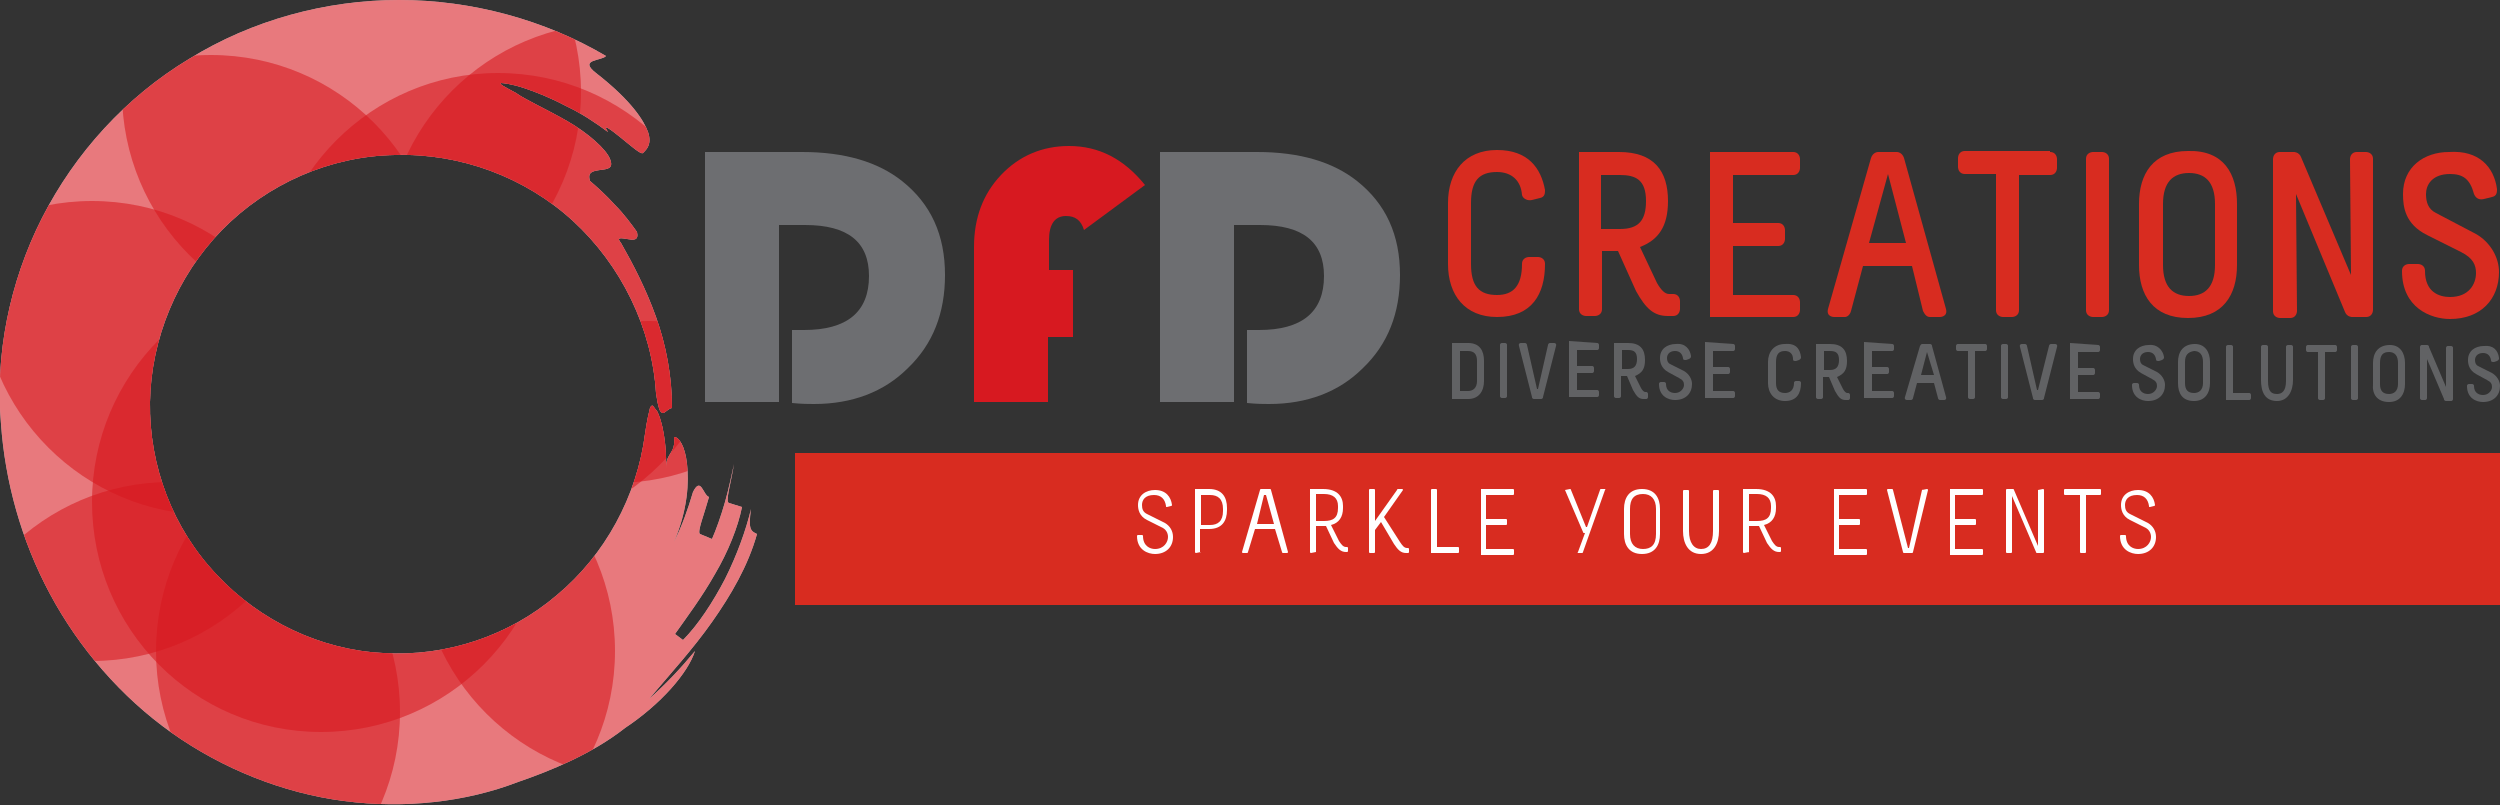 <?xml version="1.0" encoding="utf-8"?>
<!-- Generator: Adobe Illustrator 26.0.0, SVG Export Plug-In . SVG Version: 6.00 Build 0)  -->
<svg version="1.1" id="Layer_1" xmlns="http://www.w3.org/2000/svg" xmlns:xlink="http://www.w3.org/1999/xlink" x="0px" y="0px"
	 viewBox="0 0 250 80.5" style="enable-background:new 0 0 250 80.5;" xml:space="preserve">
<rect x="0" y="0" width="250" height="80.5" fill="#333333" stroke="none"/>
<style type="text/css">
	.st0{clip-path:url(#SVGID_00000172422753566554092030000003006796362797388729_);}
	.st1{fill:#FFFFFF;}
	.st2{opacity:0.58;fill:#D71920;}
	.st3{fill:#6D6E71;}
	.st4{fill:#D71920;}
	.st5{fill:#D82C20;}
	.st6{opacity:0.8;}
</style>
<g>
	<g>
		<g>
			<defs>
				<path id="SVGID_1_" d="M51.8,78.2c-5.2,2-11.3,2.7-17.4,1.9c-6.1-0.8-12.1-3.2-17.2-6.8C12.1,69.7,7.9,64.8,5,59.4
					c-2.9-5.4-4.5-11.3-4.9-17c-0.6-6.8,0.8-14.1,4.1-20.6c3.3-6.5,8.4-12.1,14.7-15.9C25.2,2,32.6,0,39.9,0c7.3,0,14.6,2,20.7,5.6
					c-0.4,0.5-2.8,0.3-1,1.7c3.6,2.8,4.8,4.8,5.2,5.9c0.4,1.2-0.1,1.7-0.5,2.1c-0.2,0.2-1.3-0.8-2.3-1.6c-1-0.8-1.8-1.4-1.2-0.5
					c-1.2-0.9-2.7-1.9-4.2-2.6c-1.5-0.8-3-1.4-4.2-1.8c-1.2-0.4-2.1-0.5-2.3-0.5c-0.2,0.1,0.2,0.3,1.5,1c0.8,0.6,3,1.6,5.1,2.8
					c2.1,1.2,3.9,2.8,4.3,3.8c0.4,1-0.3,1-1,1.1c-0.7,0.1-1.3,0.2-1,1.1c0.7,0.6,1.6,1.4,2.5,2.4c0.9,0.9,1.7,2,2.2,2.7
					c0.2,0.9-0.4,0.8-1,0.7c-0.6-0.1-1.1-0.2-0.6,0.4c1.2,2.1,2.5,4.6,3.5,7.4c1,2.8,1.6,5.9,1.6,9.1c-0.3,0-0.7,0.5-0.9,0.5
					c-0.1,0-0.3-0.1-0.4-0.5c-0.1-0.3-0.2-0.8-0.3-1.5c-0.4-6.5-3.5-12.8-8.3-17.2c-4.8-4.4-11.3-6.8-17.8-6.6
					c-6.5,0.1-12.8,2.9-17.3,7.5c-4.5,4.6-7.1,10.9-7.2,17.2c-0.1,6.4,2.3,12.7,6.7,17.3c4.3,4.6,10.4,7.5,16.6,7.8
					c6.3,0.4,12.6-1.7,17.4-5.8c4.8-4,8-9.9,8.8-16.1c0.2-1.4,0.4-2.2,0.5-2.6c0.1-0.2,0.2-0.3,0.3-0.2c0.1,0.1,0.2,0.3,0.4,0.5
					c0.5,0.9,1,3.3,0.9,5.7c0-1.6,1-1.4,0.8-3.1c0.5,0,1.1,0.9,1.3,2.7c0.2,1.8,0.1,4.5-1.3,7.8c0.8-1.6,1.4-3.3,1.9-5
					c0.8-1.6,1,0.3,1.6,0.5c-0.5,1.8-1.2,3.5-0.9,3.7l1.2,0.5c0.4-0.9,0.9-2.3,1.3-3.7c0.4-1.4,0.7-2.9,0.9-3.8
					c-0.3,1.9-0.9,3.8-0.5,3.9l1.3,0.4c-0.4,2-1.4,4.5-2.7,6.7c-1.3,2.3-2.8,4.3-4,6l0.8,0.6c1.5-1.5,3-3.8,4.2-6.1
					c1.2-2.4,2.1-4.9,2.6-7c-0.3,2.1,0,2.2,0.6,2.5c-0.9,3.2-2.6,6.1-4.5,8.8c-1.9,2.7-4.1,5.1-6.3,7.7c1.7-1.5,3.2-3.1,4.6-4.8
					c-0.7,2.2-3.4,5.3-7,7.7C59.2,75.4,55,77.1,51.8,78.2z"/>
			</defs>
			<clipPath id="SVGID_00000065764868029944101000000000200223848416640917_">
				<use xlink:href="#SVGID_1_"  style="overflow:visible;"/>
			</clipPath>
			<g style="clip-path:url(#SVGID_00000065764868029944101000000000200223848416640917_);">
				<path class="st1" d="M51.8,78.2c-5.2,2-11.3,2.7-17.4,1.9c-6.1-0.8-12.1-3.2-17.2-6.8C12.1,69.7,7.9,64.8,5,59.4
					c-2.9-5.4-4.5-11.3-4.9-17c-0.6-6.8,0.8-14.1,4.1-20.6c3.3-6.5,8.4-12.1,14.7-15.9C25.2,2,32.6,0,39.9,0c7.3,0,14.6,2,20.7,5.6
					c-0.4,0.5-2.8,0.3-1,1.7c3.6,2.8,4.8,4.8,5.2,5.9c0.4,1.2-0.1,1.7-0.5,2.1c-0.2,0.2-1.3-0.8-2.3-1.6c-1-0.8-1.8-1.4-1.2-0.5
					c-1.2-0.9-2.7-1.9-4.2-2.6c-1.5-0.8-3-1.4-4.2-1.8c-1.2-0.4-2.1-0.5-2.3-0.5c-0.2,0.1,0.2,0.3,1.5,1c0.8,0.6,3,1.6,5.1,2.8
					c2.1,1.2,3.9,2.8,4.3,3.8c0.4,1-0.3,1-1,1.1c-0.7,0.1-1.3,0.2-1,1.1c0.7,0.6,1.6,1.4,2.5,2.4c0.9,0.9,1.7,2,2.2,2.7
					c0.2,0.9-0.4,0.8-1,0.7c-0.6-0.1-1.1-0.2-0.6,0.4c1.2,2.1,2.5,4.6,3.5,7.4c1,2.8,1.6,5.9,1.6,9.1c-0.3,0-0.7,0.5-0.9,0.5
					c-0.1,0-0.3-0.1-0.4-0.5c-0.1-0.3-0.2-0.8-0.3-1.5c-0.4-6.5-3.5-12.8-8.3-17.2c-4.8-4.4-11.3-6.8-17.8-6.6
					c-6.5,0.1-12.8,2.9-17.3,7.5c-4.5,4.6-7.1,10.9-7.2,17.2c-0.1,6.4,2.3,12.7,6.7,17.3c4.3,4.6,10.4,7.5,16.6,7.8
					c6.3,0.4,12.6-1.7,17.4-5.8c4.8-4,8-9.9,8.8-16.1c0.2-1.4,0.4-2.2,0.5-2.6c0.1-0.2,0.2-0.3,0.3-0.2c0.1,0.1,0.2,0.3,0.4,0.5
					c0.5,0.9,1,3.3,0.9,5.7c0-1.6,1-1.4,0.8-3.1c0.5,0,1.1,0.9,1.3,2.7c0.2,1.8,0.1,4.5-1.3,7.8c0.8-1.6,1.4-3.3,1.9-5
					c0.8-1.6,1,0.3,1.6,0.5c-0.5,1.8-1.2,3.5-0.9,3.7l1.2,0.5c0.4-0.9,0.9-2.3,1.3-3.7c0.4-1.4,0.7-2.9,0.9-3.8
					c-0.3,1.9-0.9,3.8-0.5,3.9l1.3,0.4c-0.4,2-1.4,4.5-2.7,6.7c-1.3,2.3-2.8,4.3-4,6l0.8,0.6c1.5-1.5,3-3.8,4.2-6.1
					c1.2-2.4,2.1-4.9,2.6-7c-0.3,2.1,0,2.2,0.6,2.5c-0.9,3.2-2.6,6.1-4.5,8.8c-1.9,2.7-4.1,5.1-6.3,7.7c1.7-1.5,3.2-3.1,4.6-4.8
					c-0.7,2.2-3.4,5.3-7,7.7C59.2,75.4,55,77.1,51.8,78.2z"/>
			</g>
			<g style="clip-path:url(#SVGID_00000065764868029944101000000000200223848416640917_);">
				<path class="st2" d="M49.8,53.2c-12.7,0-22.9-10.3-22.9-22.9c0-12.7,10.3-23,22.9-23c12.7,0,23,10.3,23,23
					C72.7,42.9,62.4,53.2,49.8,53.2z"/>
				<path class="st2" d="M32.1,73.2c-12.7,0-22.9-10.3-22.9-23c0-12.7,10.3-23,22.9-23c12.7,0,23,10.3,23,23
					C55.1,62.9,44.8,73.2,32.1,73.2z"/>
				<path class="st2" d="M21.1,51.5c-12.7,0-23-10.3-23-23c0-12.7,10.3-23,23-23c12.7,0,23,10.3,23,23
					C44.1,41.2,33.8,51.5,21.1,51.5z"/>
				<path class="st2" d="M64.9,78.1c-12.7,0-23-10.3-23-23c0-12.7,10.3-23,23-23c12.7,0,22.9,10.3,22.9,23
					C87.8,67.8,77.6,78.1,64.9,78.1z"/>
				<path class="st2" d="M17,94.2c-12.7,0-22.9-10.3-22.9-23c0-12.7,10.3-23,22.9-23c12.7,0,23,10.3,23,23
					C40,83.9,29.7,94.2,17,94.2z"/>
				<path class="st2" d="M38.5,88.1c-12.7,0-22.9-10.3-22.9-23c0-12.7,10.3-23,22.9-23c12.7,0,23,10.3,23,23
					C61.5,77.8,51.2,88.1,38.5,88.1z"/>
				<path class="st2" d="M9.2,66.1c-12.7,0-23-10.3-23-23c0-12.7,10.3-23,23-23c12.7,0,22.9,10.3,22.9,23
					C32.1,55.8,21.8,66.1,9.2,66.1z"/>
				<path class="st2" d="M61.5,48.3c-12.7,0-23-10.3-23-23c0-12.7,10.3-23,23-23c12.7,0,23,10.3,23,23C84.4,38,74.1,48.3,61.5,48.3z
					"/>
				<path class="st2" d="M35.1,32.2c-12.7,0-22.9-10.3-22.9-23c0-12.7,10.3-23,22.9-23c12.7,0,23,10.3,23,23
					C58.1,21.9,47.8,32.2,35.1,32.2z"/>
			</g>
		</g>
		<g>
			<g>
				<path class="st3" d="M77.9,22.4v17.8h-7.4v-25h9.7c4.3,0,7.6,1,10,2.9c2.9,2.3,4.3,5.4,4.3,9.4c0,3.8-1.2,6.9-3.7,9.3
					c-2.4,2.4-5.6,3.6-9.4,3.6c-0.5,0-1.2,0-2.2-0.1v-7.3h1.2c4.3,0,6.5-1.8,6.5-5.4c0-3.4-2.1-5.1-6.4-5.1H77.9z"/>
				<path class="st4" d="M107.3,27v6.7h-2.5v6.5h-7.4V24.7c0-2.9,0.9-5.3,2.7-7.2c1.8-1.9,4.1-2.9,6.8-2.9c3,0,5.5,1.3,7.6,3.9
					l-6.1,4.5c-0.3-1-0.9-1.4-1.8-1.4c-1.1,0-1.7,0.8-1.7,2.4V27H107.3z"/>
				<path class="st3" d="M123.4,22.4v17.8H116v-25h9.7c4.3,0,7.6,1,10,2.9c2.9,2.3,4.3,5.4,4.3,9.4c0,3.8-1.2,6.9-3.7,9.3
					c-2.4,2.4-5.6,3.6-9.4,3.6c-0.5,0-1.2,0-2.2-0.1v-7.3h1.2c4.3,0,6.5-1.8,6.5-5.4c0-3.4-2.1-5.1-6.4-5.1H123.4z"/>
			</g>
		</g>
	</g>
	<g>
		<path class="st5" d="M154.5,19c0,0.3,0,0.7-0.5,0.8l-0.8,0.2c-0.4,0.1-0.9-0.1-1-0.5c-0.1-1.4-1-2.3-2.5-2.3
			c-1.8,0-2.6,0.9-2.6,3.1v6.1c0,2.2,0.8,3.1,2.6,3.1c1.6,0,2.5-0.9,2.5-3.1c0-0.7,0.7-0.7,0.7-0.7h0.9c0,0,0.7,0,0.7,0.7
			c0,3-1.3,5.3-4.8,5.3c-3.2,0-4.9-2.2-4.9-5.3v-6.1c0-3.1,1.7-5.3,4.9-5.3C152.8,15,154.1,16.8,154.5,19z"/>
		<path class="st5" d="M161.9,15.2c3.5,0,4.9,1.9,4.9,4.9c0,2.6-1,3.9-2.8,4.6l1.7,3.6c0.4,0.7,0.8,1.1,1.2,1.1h0.4
			c0.7,0,0.7,0.7,0.7,0.7v0.8c0,0,0,0.7-0.7,0.7h-0.5c-1.4,0-2.2-0.7-3.2-2.5l-1.8-4h-1.6v5.8c0,0.7-0.7,0.7-0.7,0.7h-0.9
			c0,0-0.7,0-0.7-0.7V15.2H161.9z M160.1,22.9h1.9c1.9,0,2.6-0.9,2.6-2.8c0-2.1-1-2.6-2.6-2.6h-1.9V22.9z"/>
		<path class="st5" d="M179.3,15.2c0.7,0,0.7,0.7,0.7,0.7v0.9c0,0,0,0.7-0.7,0.7h-6v4.8h4.5c0.7,0,0.7,0.7,0.7,0.7v0.9
			c0,0,0,0.7-0.7,0.7h-4.5v4.9h6c0.7,0,0.7,0.7,0.7,0.7V31c0,0,0,0.7-0.7,0.7H171V15.2H179.3z"/>
		<path class="st5" d="M189.7,15.2c0,0,0.5,0,0.7,0.6l4.2,15.1c0.2,0.8-0.6,0.8-0.6,0.8H193c-0.3,0-0.5-0.2-0.7-0.6l-1.1-4.5h-4.9
			l-1.2,4.5c-0.1,0.4-0.4,0.6-0.6,0.6h-1.1c0,0-0.8,0-0.6-0.8l4.3-15.1c0.2-0.6,0.7-0.6,0.7-0.6H189.7z M188.8,17.4l-1.9,6.9h3.7
			L188.8,17.4L188.8,17.4z"/>
		<path class="st5" d="M205,15.2c0.7,0,0.7,0.7,0.7,0.7v0.9c0,0,0,0.7-0.7,0.7h-3.1v13.5c0,0.7-0.7,0.7-0.7,0.7h-0.9
			c0,0-0.7,0-0.7-0.7V17.4h-3.1c-0.7,0-0.7-0.7-0.7-0.7v-0.9c0,0,0-0.7,0.7-0.7H205z"/>
		<path class="st5" d="M210.2,15.2c0,0,0.7,0,0.7,0.7v15.1c0,0.7-0.7,0.7-0.7,0.7h-0.9c0,0-0.7,0-0.7-0.7V15.9
			c0-0.7,0.7-0.7,0.7-0.7H210.2z"/>
		<path class="st5" d="M223.7,20.4v6.1c0,3-1.4,5.3-4.9,5.3c-3.5,0-4.9-2.3-4.9-5.3v-6.1c0-3,1.4-5.3,4.9-5.3
			C222.4,15,223.7,17.4,223.7,20.4z M216.3,20.4v6.1c0,2.2,1,3.1,2.6,3.1c1.6,0,2.6-0.9,2.6-3.1v-6.1c0-2.2-1-3.1-2.6-3.1
			C217.3,17.3,216.3,18.2,216.3,20.4z"/>
		<path class="st5" d="M229.4,15.2c0,0,0.5,0,0.7,0.5l5,11.8L235,15.9c0,0,0-0.7,0.7-0.7h0.9c0,0,0.7,0,0.7,0.7v15.1
			c0,0,0,0.7-0.7,0.7h-1.4c0,0-0.5,0-0.7-0.5l-4.9-11.8l0.1,11.7c0,0,0,0.7-0.7,0.7H228c0,0-0.7,0-0.7-0.7V15.9c0,0,0-0.7,0.7-0.7
			H229.4z"/>
		<path class="st5" d="M249.7,18.9c0,0.3,0,0.7-0.5,0.8l-0.8,0.2c-0.4,0.1-0.8,0-1-0.5c-0.4-1.5-1.1-2-2.4-2c-1.8,0-2.4,1.1-2.4,2
			c0,0.8,0.2,1.5,1,1.9l4,2.1c1.4,0.8,2.3,2.3,2.3,3.8c0,2.7-1.8,4.7-4.9,4.7c-1.9,0-4.8-1.1-4.8-4.8c0-0.7,0.7-0.7,0.7-0.7h0.9
			c0,0,0.7,0,0.7,0.7c0,2.1,1.4,2.6,2.5,2.6c1.9,0,2.6-1.3,2.6-2.4c0-0.8-0.3-1.5-1.5-2.1l-3.4-1.7c-2.2-1.1-2.4-2.8-2.4-4.1
			c0-2.7,2.1-4.2,4.6-4.2C247.9,15,249.4,16.7,249.7,18.9z"/>
	</g>
	<g class="st6">
		<path class="st3" d="M146.8,34.3c1.2,0,1.6,0.8,1.6,1.8l0,2c0,1-0.5,1.8-1.6,1.8l-1.6,0l0-5.6L146.8,34.3z M146,39.1l0.8,0
			c0.5,0,0.9-0.3,0.9-1l0-2c0-0.7-0.3-1-0.9-1l-0.8,0L146,39.1z"/>
		<path class="st3" d="M150.5,34.3c0,0,0.2,0,0.2,0.2l0,5.1c0,0.2-0.2,0.2-0.2,0.2l-0.3,0c0,0-0.2,0-0.2-0.2l0-5.1
			c0-0.2,0.2-0.2,0.2-0.2L150.5,34.3z"/>
		<path class="st3" d="M152.5,34.3c0.1,0,0.2,0.1,0.2,0.2l1,4.4h0.1l1-4.4c0-0.1,0.1-0.2,0.2-0.2l0.4,0c0,0,0.3,0,0.2,0.3l-1.3,5.1
			c0,0.2-0.2,0.2-0.2,0.2l-0.7,0c0,0-0.2,0-0.2-0.2l-1.3-5.1c-0.1-0.3,0.2-0.3,0.2-0.3L152.5,34.3z"/>
		<path class="st3" d="M159.7,34.3c0.2,0,0.2,0.2,0.2,0.2l0,0.3c0,0,0,0.2-0.2,0.2l-2,0l0,1.6l1.5,0c0.2,0,0.2,0.2,0.2,0.2l0,0.3
			c0,0,0,0.2-0.2,0.2l-1.5,0l0,1.7l2,0c0.2,0,0.2,0.2,0.2,0.2l0,0.3c0,0,0,0.2-0.2,0.2l-2.8,0l0-5.6L159.7,34.3z"/>
		<path class="st3" d="M162.8,34.3c1.2,0,1.7,0.6,1.7,1.7c0,0.9-0.3,1.3-1,1.6l0.6,1.2c0.1,0.2,0.3,0.4,0.4,0.4h0.1
			c0.2,0,0.2,0.2,0.2,0.2v0.3c0,0,0,0.2-0.2,0.2h-0.2c-0.5,0-0.7-0.2-1.1-0.9l-0.6-1.4l-0.6,0l0,2c0,0.2-0.2,0.2-0.2,0.2l-0.3,0
			c0,0-0.2,0-0.2-0.2l0-5.3L162.8,34.3z M162.2,36.9l0.6,0c0.6,0,0.9-0.3,0.9-1c0-0.7-0.3-0.9-0.9-0.9l-0.6,0L162.2,36.9z"/>
		<path class="st3" d="M169.1,35.6c0,0.1,0,0.2-0.2,0.3l-0.3,0.1c-0.2,0-0.3,0-0.3-0.2c-0.1-0.5-0.4-0.7-0.8-0.7
			c-0.6,0-0.8,0.4-0.8,0.7c0,0.3,0.1,0.5,0.3,0.6l1.4,0.7c0.5,0.3,0.8,0.8,0.8,1.3c0,0.9-0.6,1.6-1.7,1.6c-0.7,0-1.6-0.4-1.6-1.6
			c0-0.2,0.2-0.2,0.2-0.2l0.3,0c0,0,0.2,0,0.2,0.2c0,0.7,0.5,0.9,0.9,0.9c0.6,0,0.9-0.5,0.9-0.8c0-0.3-0.1-0.5-0.5-0.7l-1.1-0.6
			c-0.7-0.4-0.8-1-0.8-1.4c0-0.9,0.7-1.4,1.6-1.4C168.5,34.3,169,34.9,169.1,35.6z"/>
		<path class="st3" d="M173.3,34.4c0.2,0,0.2,0.2,0.2,0.2l0,0.3c0,0,0,0.2-0.2,0.2l-2,0l0,1.6l1.5,0c0.2,0,0.2,0.2,0.2,0.2v0.3
			c0,0,0,0.2-0.2,0.2l-1.5,0l0,1.7l2,0c0.2,0,0.2,0.2,0.2,0.2l0,0.3c0,0,0,0.2-0.2,0.2l-2.8,0l0-5.6L173.3,34.4z"/>
		<path class="st3" d="M180.1,35.7c0,0.1,0,0.2-0.2,0.3l-0.3,0.1c-0.2,0-0.3,0-0.3-0.2c0-0.5-0.3-0.8-0.8-0.8
			c-0.6,0-0.9,0.3-0.9,1.1l0,2.1c0,0.7,0.3,1,0.9,1c0.5,0,0.9-0.3,0.9-1c0-0.2,0.2-0.2,0.2-0.2l0.3,0c0,0,0.2,0,0.2,0.2
			c0,1-0.4,1.8-1.6,1.8c-1.1,0-1.7-0.8-1.7-1.8l0-2.1c0-1,0.6-1.8,1.7-1.8C179.6,34.3,180,34.9,180.1,35.7z"/>
		<path class="st3" d="M183,34.4c1.2,0,1.7,0.6,1.7,1.7c0,0.9-0.3,1.3-1,1.6l0.6,1.2c0.1,0.2,0.3,0.4,0.4,0.4l0.1,0
			c0.2,0,0.2,0.2,0.2,0.2v0.3c0,0,0,0.2-0.2,0.2l-0.2,0c-0.5,0-0.7-0.2-1.1-0.9l-0.6-1.4l-0.6,0l0,2c0,0.2-0.2,0.2-0.2,0.2l-0.3,0
			c0,0-0.2,0-0.2-0.2l0-5.3L183,34.4z M182.4,37l0.6,0c0.6,0,0.9-0.3,0.9-1c0-0.7-0.3-0.9-0.9-0.9l-0.6,0L182.4,37z"/>
		<path class="st3" d="M189.2,34.4c0.2,0,0.2,0.2,0.2,0.2l0,0.3c0,0,0,0.2-0.2,0.2l-2,0l0,1.6l1.5,0c0.2,0,0.2,0.2,0.2,0.2l0,0.3
			c0,0,0,0.2-0.2,0.2l-1.5,0l0,1.7l2,0c0.2,0,0.2,0.2,0.2,0.2v0.3c0,0,0,0.2-0.2,0.2l-2.8,0l0-5.6L189.2,34.4z"/>
		<path class="st3" d="M193,34.4c0,0,0.2,0,0.2,0.2l1.4,5.1c0.1,0.3-0.2,0.3-0.2,0.3l-0.4,0c-0.1,0-0.2-0.1-0.2-0.2l-0.4-1.5l-1.7,0
			l-0.4,1.5c0,0.1-0.1,0.2-0.2,0.2l-0.4,0c0,0-0.3,0-0.2-0.3l1.5-5.1c0.1-0.2,0.2-0.2,0.2-0.2L193,34.4z M192.7,35.2l-0.6,2.3l1.3,0
			L192.7,35.2L192.7,35.2z"/>
		<path class="st3" d="M198.5,34.4c0.2,0,0.2,0.2,0.2,0.2l0,0.3c0,0,0,0.2-0.2,0.2l-1,0l0,4.6c0,0.2-0.2,0.2-0.2,0.2l-0.3,0
			c0,0-0.2,0-0.2-0.2l0-4.6l-1,0c-0.2,0-0.2-0.2-0.2-0.2l0-0.3c0,0,0-0.2,0.2-0.2L198.5,34.4z"/>
		<path class="st3" d="M200.6,34.4c0,0,0.2,0,0.2,0.2l0,5.1c0,0.2-0.2,0.2-0.2,0.2l-0.3,0c0,0-0.2,0-0.2-0.2l0-5.1
			c0-0.2,0.2-0.2,0.2-0.2L200.6,34.4z"/>
		<path class="st3" d="M202.5,34.4c0.1,0,0.2,0.1,0.2,0.2l1,4.4l0.1,0l1.1-4.4c0-0.1,0.1-0.2,0.2-0.2l0.4,0c0,0,0.3,0,0.2,0.3
			l-1.3,5.1c0,0.2-0.2,0.2-0.2,0.2l-0.7,0c0,0-0.2,0-0.2-0.2l-1.3-5.1c-0.1-0.3,0.2-0.3,0.2-0.3L202.5,34.4z"/>
		<path class="st3" d="M209.8,34.5c0.2,0,0.2,0.2,0.2,0.2V35c0,0,0,0.2-0.2,0.2l-2,0l0,1.6l1.5,0c0.2,0,0.2,0.2,0.2,0.2l0,0.3
			c0,0,0,0.2-0.2,0.2l-1.5,0l0,1.7l2,0c0.2,0,0.2,0.2,0.2,0.2l0,0.3c0,0,0,0.2-0.2,0.2l-2.8,0l0-5.6L209.8,34.5z"/>
		<path class="st3" d="M216.4,35.7c0,0.1,0,0.2-0.2,0.3l-0.3,0.1c-0.2,0-0.3,0-0.3-0.2c-0.1-0.5-0.4-0.7-0.8-0.7
			c-0.6,0-0.8,0.4-0.8,0.7c0,0.3,0.1,0.5,0.3,0.6l1.4,0.7c0.5,0.3,0.8,0.8,0.8,1.3c0,0.9-0.6,1.6-1.7,1.6c-0.7,0-1.6-0.4-1.6-1.6
			c0-0.2,0.2-0.2,0.2-0.2l0.3,0c0,0,0.2,0,0.2,0.2c0,0.7,0.5,0.9,0.9,0.9c0.6,0,0.9-0.5,0.9-0.8c0-0.3-0.1-0.5-0.5-0.7l-1.1-0.6
			c-0.7-0.4-0.8-1-0.8-1.4c0-0.9,0.7-1.4,1.6-1.4C215.7,34.4,216.3,35,216.4,35.7z"/>
		<path class="st3" d="M221,36.2l0,2.1c0,1-0.5,1.8-1.6,1.8c-1.2,0-1.6-0.8-1.6-1.8l0-2.1c0-1,0.5-1.8,1.7-1.8
			C220.5,34.4,221,35.2,221,36.2z M218.5,36.2l0,2.1c0,0.7,0.3,1,0.9,1c0.5,0,0.9-0.3,0.9-1l0-2.1c0-0.7-0.3-1.1-0.9-1.1
			C218.8,35.2,218.5,35.5,218.5,36.2z"/>
		<path class="st3" d="M223.1,34.5c0,0,0.2,0,0.2,0.2l0,4.6l1.6,0c0.2,0,0.2,0.2,0.2,0.2v0.3c0,0,0,0.2-0.2,0.2l-2.3,0l0-5.3
			c0-0.2,0.2-0.2,0.2-0.2H223.1z"/>
		<path class="st3" d="M226.6,34.5c0,0,0.2,0,0.2,0.2l0,3.4c0,1,0.3,1.3,0.9,1.3c0.5,0,0.9-0.3,0.9-1.3l0-3.4c0-0.2,0.2-0.2,0.2-0.2
			l0.3,0c0,0,0.2,0,0.2,0.2l0,3.3c0,1.1-0.5,2.1-1.6,2.1c-1.2,0-1.6-0.9-1.6-2.1l0-3.3c0-0.2,0.2-0.2,0.2-0.2H226.6z"/>
		<path class="st3" d="M233.5,34.5c0.2,0,0.2,0.2,0.2,0.2l0,0.3c0,0,0,0.2-0.2,0.2l-1,0l0,4.6c0,0.2-0.2,0.2-0.2,0.2l-0.3,0
			c0,0-0.2,0-0.2-0.2l0-4.6l-1,0c-0.2,0-0.2-0.2-0.2-0.2l0-0.3c0,0,0-0.2,0.2-0.2L233.5,34.5z"/>
		<path class="st3" d="M235.6,34.5c0,0,0.2,0,0.2,0.2l0,5.1c0,0.2-0.2,0.2-0.2,0.2h-0.3c0,0-0.2,0-0.2-0.2l0-5.1
			c0-0.2,0.2-0.2,0.2-0.2L235.6,34.5z"/>
		<path class="st3" d="M240.5,36.3l0,2.1c0,1-0.5,1.8-1.6,1.8c-1.2,0-1.7-0.8-1.6-1.8l0-2.1c0-1,0.5-1.8,1.7-1.8
			C240,34.5,240.5,35.3,240.5,36.3z M238,36.3l0,2.1c0,0.7,0.3,1,0.9,1c0.5,0,0.9-0.3,0.9-1l0-2.1c0-0.7-0.3-1.1-0.9-1.1
			C238.3,35.2,238,35.5,238,36.3z"/>
		<path class="st3" d="M242.7,34.5c0,0,0.2,0,0.2,0.2l1.7,4l0-3.9c0,0,0-0.2,0.2-0.2l0.3,0c0,0,0.2,0,0.2,0.2l0,5.1
			c0,0,0,0.2-0.2,0.2l-0.5,0c0,0-0.2,0-0.2-0.2l-1.7-4l0,3.9c0,0,0,0.2-0.2,0.2l-0.3,0c0,0-0.2,0-0.2-0.2l0-5.1c0,0,0-0.2,0.2-0.2
			L242.7,34.5z"/>
		<path class="st3" d="M249.9,35.8c0,0.1,0,0.2-0.2,0.3l-0.3,0.1c-0.2,0-0.3,0-0.3-0.2c-0.1-0.5-0.4-0.7-0.8-0.7
			c-0.6,0-0.8,0.4-0.8,0.7c0,0.3,0.1,0.5,0.3,0.6l1.4,0.7c0.5,0.3,0.8,0.8,0.8,1.3c0,0.9-0.6,1.6-1.7,1.6c-0.7,0-1.6-0.4-1.6-1.6
			c0-0.2,0.2-0.2,0.2-0.2l0.3,0c0,0,0.2,0,0.2,0.2c0,0.7,0.5,0.9,0.9,0.9c0.6,0,0.9-0.5,0.9-0.8c0-0.3-0.1-0.5-0.5-0.7l-1.1-0.6
			c-0.7-0.4-0.8-1-0.8-1.4c0-0.9,0.7-1.4,1.6-1.4C249.3,34.5,249.8,35,249.9,35.8z"/>
	</g>
	<rect x="79.5" y="45.3" class="st5" width="170.5" height="15.2"/>
	<g>
		<path class="st1" d="M116.5,52.3c0.5,0.3,0.8,0.8,0.8,1.4c0,1-0.7,1.7-1.8,1.7c-0.7,0-1.8-0.4-1.8-1.8c0-0.1,0.1-0.1,0.1-0.1h0.4
			c0,0,0.1,0,0.1,0.1c0,1,0.7,1.3,1.2,1.3c0.9,0,1.3-0.7,1.3-1.2c0-0.4-0.2-0.8-0.7-1l-1.4-0.7c-0.8-0.4-0.9-1.1-0.9-1.5
			c0-1,0.8-1.5,1.7-1.5c1.1,0,1.6,0.7,1.7,1.5c0,0,0,0.1-0.1,0.1l-0.4,0.1c-0.1,0-0.1,0-0.1-0.1c-0.1-0.7-0.5-1.1-1.2-1.1
			c-0.9,0-1.2,0.5-1.2,1c0,0.4,0.1,0.7,0.5,0.9L116.5,52.3z"/>
		<path class="st1" d="M120.1,55.2C120.1,55.3,120,55.3,120.1,55.2l-0.5,0.1c0,0-0.1,0-0.1-0.1v-6.3h1.4c1.3,0,1.8,0.8,1.8,1.9
			c0,0,0,0.2,0,0.2c0,1.1-0.5,1.9-1.8,1.9h-0.9V55.2z M120.1,52.5h0.9c0.8,0,1.3-0.4,1.3-1.4v-0.2c0-1-0.5-1.4-1.3-1.4h-0.9V52.5z"
			/>
		<path class="st1" d="M127,48.9c0,0,0.1,0,0.1,0.1l1.7,6.2c0,0.1-0.1,0.1-0.1,0.1h-0.4c0,0-0.1,0-0.1-0.1l-0.7-2.3h-2l-0.7,2.3
			c0,0.1-0.1,0.1-0.1,0.1h-0.4c0,0-0.1,0-0.1-0.1l1.8-6.2c0-0.1,0.1-0.1,0.1-0.1H127z M125.7,52.4h1.7l-0.8-2.9h-0.2L125.7,52.4z"/>
		<path class="st1" d="M131.6,55.2C131.6,55.3,131.6,55.3,131.6,55.2l-0.5,0.1c0,0-0.1,0-0.1-0.1v-6.3h1.3c1.5,0,2,0.8,2,1.7v0.2
			c0,0.9-0.4,1.5-1.2,1.7l0.8,1.6c0.2,0.3,0.4,0.6,0.7,0.6h0.1c0.1,0,0.1,0.1,0.1,0.1v0.3c0,0,0,0.1-0.1,0.1h-0.1
			c-0.5,0-0.8-0.3-1.2-0.9l-0.8-1.7h-1V55.2z M131.6,52.1h0.8c0.9,0,1.4-0.3,1.4-1.3v-0.2c0-0.8-0.5-1.2-1.4-1.2h-0.8V52.1z"/>
		<path class="st1" d="M140,54.2c0.2,0.3,0.4,0.6,0.7,0.6h0.1c0.1,0,0.1,0.1,0.1,0.1v0.3c0,0,0,0.1-0.1,0.1h-0.2
			c-0.5,0-0.8-0.3-1.2-0.9l-1.3-2.2l-0.6,0.8v2.2c0,0.1-0.1,0.1-0.1,0.1h-0.4c0,0-0.1,0-0.1-0.1V49c0-0.1,0.1-0.1,0.1-0.1h0.4
			c0,0,0.1,0,0.1,0.1v3.1l2.2-3.1c0-0.1,0.1-0.1,0.1-0.1h0.4c0,0,0.1,0,0.1,0.1l-1.9,2.7L140,54.2z"/>
		<path class="st1" d="M143.1,55.3V49c0-0.1,0.1-0.1,0.1-0.1h0.4c0,0,0.1,0,0.1,0.1v5.7h2.1c0.1,0,0.1,0.1,0.1,0.1v0.4
			c0,0,0,0.1-0.1,0.1H143.1z"/>
		<path class="st1" d="M148.1,48.9h3.2c0.1,0,0.1,0.1,0.1,0.1v0.4c0,0,0,0.1-0.1,0.1c0,0,0,0-2.7,0v2.4h2c0.1,0,0.1,0.1,0.1,0.1v0.4
			c0,0,0,0.1-0.1,0.1c0,0,0,0-2,0v2.4h2.7c0.1,0,0.1,0.1,0.1,0.1v0.4c0,0,0,0.1-0.1,0.1c0,0,0,0-3.2,0V48.9z"/>
		<path class="st1" d="M156.5,49C156.5,49,156.5,48.9,156.5,49l0.5-0.1c0,0,0.1,0,0.1,0.1l1.5,3.7h0.1l1.3-3.7
			c0-0.1,0.1-0.1,0.1-0.1h0.4c0,0,0.1,0,0,0.1l-2.2,6.2c0,0.1-0.1,0.1-0.1,0.1h-0.4c0,0-0.1,0,0-0.1l0.7-1.9h-0.1c0,0-0.1,0-0.1-0.1
			L156.5,49z"/>
		<path class="st1" d="M166,50.9c0,0,0,2.5,0,2.5c0,1.1-0.5,2-1.8,2c-1.3,0-1.8-0.9-1.8-2c0,0,0-2.5,0-2.5c0-1.1,0.5-2,1.8-2
			C165.5,48.9,166,49.8,166,50.9z M163,50.9v2.5c0,1,0.5,1.5,1.3,1.5c0.8,0,1.3-0.4,1.3-1.5v-2.5c0-1-0.5-1.5-1.3-1.5
			C163.4,49.4,163,49.9,163,50.9z"/>
		<path class="st1" d="M168.3,53.1c0,0,0-4,0-4c0-0.1,0.1-0.1,0.1-0.1h0.4c0,0,0.1,0,0.1,0.1v4c0,1.2,0.5,1.8,1.2,1.8
			c0.8,0,1.2-0.6,1.2-1.8v-4c0-0.1,0.1-0.1,0.1-0.1h0.4c0,0,0.1,0,0.1,0.1c0,0,0,4,0,4c0,1.2-0.5,2.3-1.8,2.3
			C168.8,55.4,168.3,54.3,168.3,53.1z"/>
		<path class="st1" d="M174.9,55.2C174.9,55.3,174.8,55.3,174.9,55.2l-0.5,0.1c0,0-0.1,0-0.1-0.1v-6.3h1.3c1.5,0,2,0.8,2,1.7v0.2
			c0,0.9-0.4,1.5-1.2,1.7l0.8,1.6c0.2,0.3,0.4,0.6,0.7,0.6h0.1c0.1,0,0.1,0.1,0.1,0.1v0.3c0,0,0,0.1-0.1,0.1h-0.1
			c-0.5,0-0.8-0.3-1.2-0.9l-0.8-1.7h-1V55.2z M174.9,52.1h0.8c0.9,0,1.4-0.3,1.4-1.3v-0.2c0-0.8-0.5-1.2-1.4-1.2h-0.8V52.1z"/>
		<path class="st1" d="M183.4,48.9h3.2c0.1,0,0.1,0.1,0.1,0.1v0.4c0,0,0,0.1-0.1,0.1c0,0,0,0-2.7,0v2.4h2c0.1,0,0.1,0.1,0.1,0.1v0.4
			c0,0,0,0.1-0.1,0.1c0,0,0,0-2,0v2.4h2.7c0.1,0,0.1,0.1,0.1,0.1v0.4c0,0,0,0.1-0.1,0.1c0,0,0,0-3.2,0V48.9z"/>
		<path class="st1" d="M192.2,49C192.2,48.9,192.3,48.9,192.2,49l0.5-0.1c0,0,0.1,0,0.1,0.1l-1.5,6.2c0,0.1-0.1,0.1-0.1,0.1h-0.8
			c0,0-0.1,0-0.1-0.1l-1.6-6.2c0-0.1,0.1-0.1,0.1-0.1h0.4c0,0,0.1,0,0.1,0.1l1.5,5.8h0.1L192.2,49z"/>
		<path class="st1" d="M195,48.9h3.2c0.1,0,0.1,0.1,0.1,0.1v0.4c0,0,0,0.1-0.1,0.1c0,0,0,0-2.7,0v2.4h2c0.1,0,0.1,0.1,0.1,0.1v0.4
			c0,0,0,0.1-0.1,0.1c0,0,0,0-2,0v2.4h2.7c0.1,0,0.1,0.1,0.1,0.1v0.4c0,0,0,0.1-0.1,0.1c0,0,0,0-3.2,0V48.9z"/>
		<path class="st1" d="M203.8,49C203.8,49,203.8,48.9,203.8,49l0.5-0.1c0,0,0.1,0,0.1,0.1v6.2c0,0,0,0.1-0.1,0.1h-0.6
			c0,0-0.1,0-0.1-0.1l-2.4-5.6l0,5.6c0,0,0,0.1-0.1,0.1h-0.4c0,0-0.1,0-0.1-0.1V49c0,0,0-0.1,0.1-0.1h0.6c0,0,0.1,0,0.1,0.1l2.4,5.6
			L203.8,49z"/>
		<path class="st1" d="M208.6,49.5v5.7c0,0.1-0.1,0.1-0.1,0.1h-0.4c0,0-0.1,0-0.1-0.1v-5.7h-1.5c-0.1,0-0.1-0.1-0.1-0.1V49
			c0,0,0-0.1,0.1-0.1h3.5c0.1,0,0.1,0.1,0.1,0.1v0.4c0,0,0,0.1-0.1,0.1H208.6z"/>
		<path class="st1" d="M214.8,52.3c0.5,0.3,0.8,0.8,0.8,1.4c0,1-0.7,1.7-1.8,1.7c-0.7,0-1.8-0.4-1.8-1.8c0-0.1,0.1-0.1,0.1-0.1h0.4
			c0,0,0.1,0,0.1,0.1c0,1,0.7,1.3,1.2,1.3c0.9,0,1.3-0.7,1.3-1.2c0-0.4-0.2-0.8-0.7-1l-1.4-0.7c-0.8-0.4-0.9-1.1-0.9-1.5
			c0-1,0.8-1.5,1.7-1.5c1.1,0,1.6,0.7,1.7,1.5c0,0,0,0.1-0.1,0.1l-0.4,0.1c-0.1,0-0.1,0-0.1-0.1c-0.1-0.7-0.5-1.1-1.2-1.1
			c-0.9,0-1.2,0.5-1.2,1c0,0.4,0.1,0.7,0.5,0.9L214.8,52.3z"/>
	</g>
</g>
</svg>
